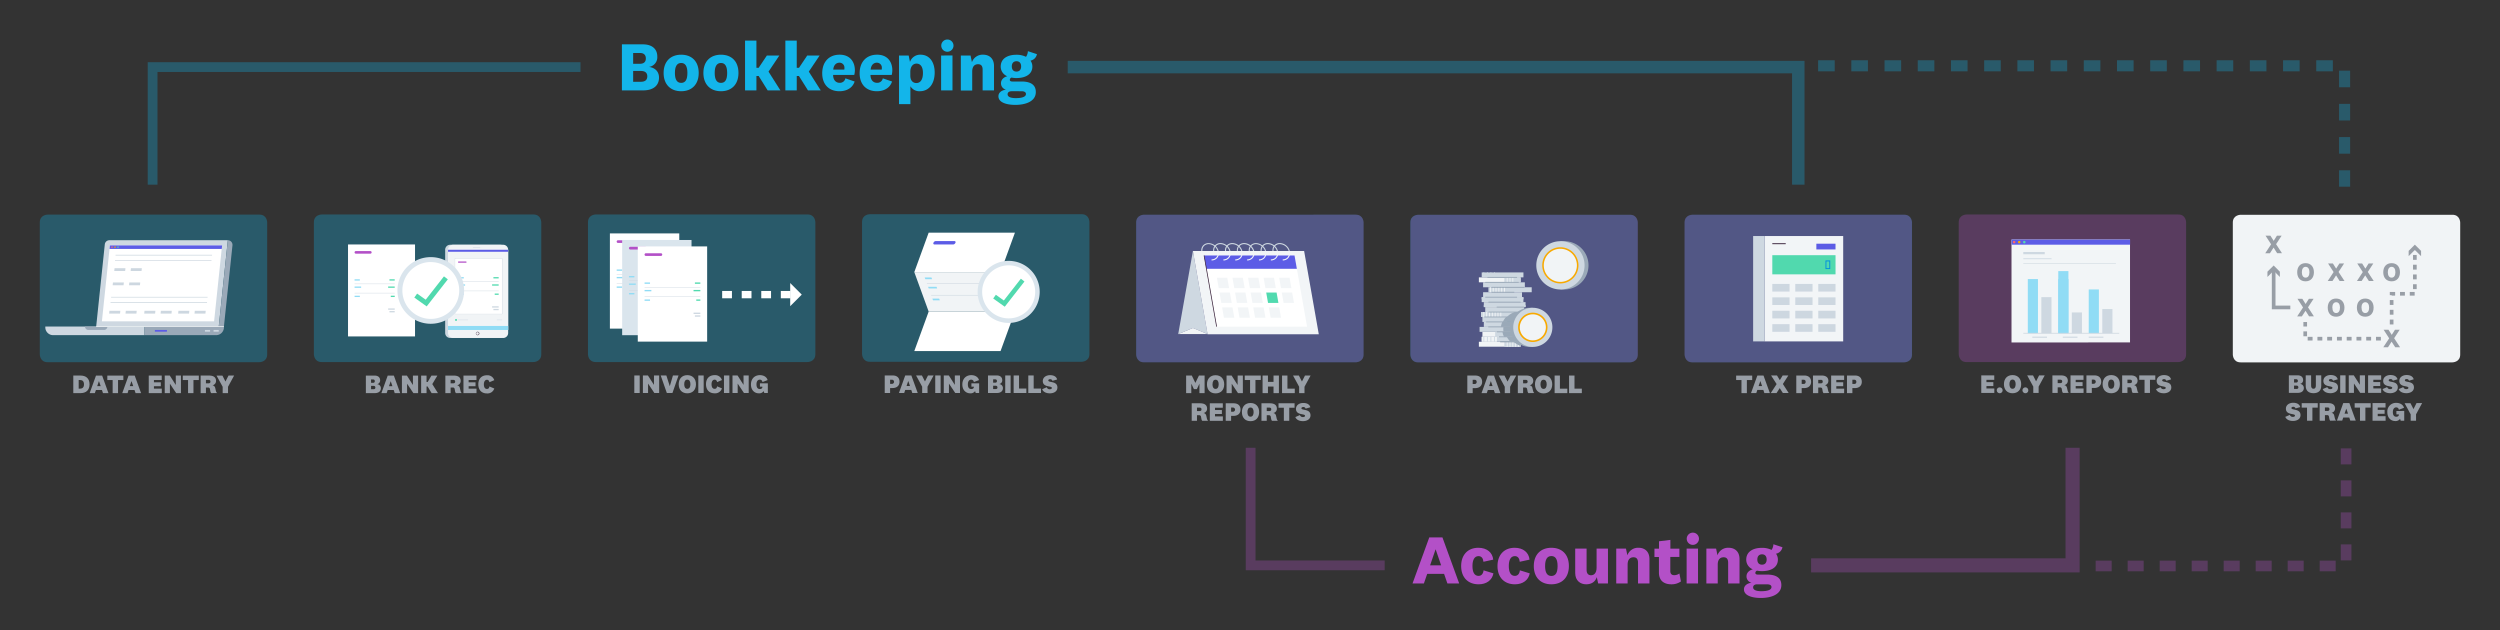 <svg xmlns="http://www.w3.org/2000/svg" xmlns:xlink="http://www.w3.org/1999/xlink" viewBox="0 0 1449.92 365.44"><rect x="0" y="0" width="1449.92" height="365.44" fill="#333333" stroke="none"/><defs><style>.cls-1,.cls-31,.cls-32,.cls-33,.cls-35,.cls-36,.cls-37,.cls-38,.cls-39,.cls-41{fill:none;}.cls-2{isolation:isolate;}.cls-3,.cls-30{fill:#13b5ea;}.cls-3,.cls-31,.cls-32,.cls-33,.cls-35,.cls-36,.cls-37{opacity:0.3;}.cls-34,.cls-4{fill:#b350c7;}.cls-4{fill-opacity:0.3;mix-blend-mode:multiply;}.cls-5{fill:#989ea6;}.cls-6{fill:#f2f5f7;}.cls-7{fill:#ced8e1;}.cls-8{fill:#51d9ae;}.cls-9{fill:#cdd7e0;}.cls-10{fill:#5c5ce5;}.cls-11{fill:#371f38;}.cls-12{fill:#028dde;}.cls-13{fill:#fff;}.cls-14{fill:#51daaf;}.cls-15{fill:#5c5ce6;}.cls-16{fill:#9aa9b8;}.cls-17{fill:#f8a900;}.cls-18{fill:#f1f4f6;}.cls-19{clip-path:url(#clip-path);}.cls-20{clip-path:url(#clip-path-2);}.cls-21{clip-path:url(#clip-path-3);}.cls-22{clip-path:url(#clip-path-4);}.cls-23{fill:#0c6e8e;}.cls-24{clip-path:url(#clip-path-5);}.cls-25{clip-path:url(#clip-path-6);}.cls-26{clip-path:url(#clip-path-7);}.cls-27{clip-path:url(#clip-path-8);}.cls-28{fill:#90dcf5;}.cls-29{fill:#ff6469;}.cls-31,.cls-32,.cls-33{stroke:#13b5ea;}.cls-31,.cls-32,.cls-33,.cls-35,.cls-36,.cls-37,.cls-38,.cls-39,.cls-41{stroke-miterlimit:10;}.cls-31,.cls-36{stroke-width:5.67px;}.cls-32{stroke-width:7.23px;}.cls-33{stroke-width:6.42px;stroke-dasharray:9.63 9.63;}.cls-35,.cls-36,.cls-37{stroke:#b350c7;}.cls-35{stroke-width:8.17px;}.cls-37{stroke-width:6.18px;stroke-dasharray:9.28 9.28;}.cls-38,.cls-39{stroke:#989ea6;stroke-width:2.13px;}.cls-39{stroke-dasharray:2.83 2.83;}.cls-40{fill:#dae5ed;}.cls-41{stroke:#fff;stroke-width:4.25px;stroke-dasharray:5.67 5.67;}</style><clipPath id="clip-path"><path class="cls-1" d="M877.64,189.85A11.35,11.35,0,1,0,889,178.51a11.35,11.35,0,0,0-11.35,11.34"/></clipPath><clipPath id="clip-path-2"><rect class="cls-1" x="859.34" y="195.33" width="24.21" height="2.87"/></clipPath><clipPath id="clip-path-3"><rect class="cls-1" x="858.11" y="189.59" width="24.21" height="2.87"/></clipPath><clipPath id="clip-path-4"><rect class="cls-1" x="860.57" y="186.72" width="24.21" height="2.87"/></clipPath><clipPath id="clip-path-5"><rect class="cls-1" x="859.75" y="183.85" width="24.21" height="2.87"/></clipPath><clipPath id="clip-path-6"><rect class="cls-1" x="859.75" y="192.46" width="24.21" height="2.87"/></clipPath><clipPath id="clip-path-7"><rect class="cls-1" x="872.47" y="198.21" width="9.44" height="2.87"/></clipPath><clipPath id="clip-path-8"><rect class="cls-1" x="858.93" y="180.97" width="27.49" height="2.87"/></clipPath></defs><g class="cls-2"><g id="Layer_1" data-name="Layer 1"><path class="cls-3" d="M981.57,124.54s-4.53,0-4.53,4.54V205.6s0,4.54,4.53,4.54h122.82s4.53,0,4.53-4.54V129.08s0-4.54-4.53-4.54Z"/><path class="cls-4" d="M981.51,124.54s-4.53,0-4.53,4.54V205.6s0,4.54,4.53,4.54h122.82s4.53,0,4.53-4.54V129.08s0-4.54-4.53-4.54Z"/><path class="cls-5" d="M1010,228v-7.59h-3.09v-2.58h9.31v2.58h-3.09V228Z"/><path class="cls-5" d="M1022.68,226.16h-3.49l-.59,1.79h-3.06l3.67-10.17h3.56l3.69,10.17h-3.19Zm-2.74-2.26h2l-1-2.92h0Z"/><path class="cls-5" d="M1032.18,225.09h0l-1.83,2.86H1027l3.38-5.19-3.21-5h3.43l1.61,2.67h.06l1.62-2.67h3.29l-3.17,4.94,3.36,5.23H1034Z"/><path class="cls-5" d="M1044.92,225.08V228h-3.13V217.78h4.59c2.48,0,4,1.28,4,3.67s-1.75,3.63-4,3.63Zm1.08-4.83h-1.08v2.42H1046a1.08,1.08,0,0,0,1.21-1.2A1.09,1.09,0,0,0,1046,220.25Z"/><path class="cls-5" d="M1057.58,228a2.32,2.32,0,0,1-.5-1.18l-.21-1.15a1,1,0,0,0-1.12-.92h-1.23V228h-3.06V217.78h4.93c2.33,0,4,.9,4,3.11a2.49,2.49,0,0,1-2.11,2.53v0a1.91,1.91,0,0,1,1.64,1.61l.38,1.63a2.61,2.61,0,0,0,.67,1.26Zm-1.57-7.67h-1.49v2H1056c.72,0,1.13-.32,1.13-1S1056.78,220.28,1056,220.28Z"/><path class="cls-5" d="M1069.53,228H1062V217.78h7.54v2.58H1065v1.34h4V224h-4v1.4h4.57Z"/><path class="cls-5" d="M1074.32,225.08V228h-3.13V217.78h4.59c2.48,0,4,1.28,4,3.67s-1.75,3.63-4,3.63Zm1.08-4.83h-1.08v2.42h1.08a1.08,1.08,0,0,0,1.21-1.2A1.09,1.09,0,0,0,1075.4,220.25Z"/><rect class="cls-6" x="1023.43" y="136.89" width="45.56" height="61.11"/><rect class="cls-7" x="1016.76" y="136.89" width="6.67" height="61.11"/><rect class="cls-8" x="1027.88" y="148" width="36.67" height="11.11"/><rect class="cls-9" x="1027.88" y="164.67" width="10" height="4.44"/><rect class="cls-9" x="1041.21" y="164.67" width="10" height="4.44"/><rect class="cls-9" x="1054.54" y="164.67" width="10" height="4.44"/><rect class="cls-9" x="1027.88" y="172.45" width="10" height="4.44"/><rect class="cls-9" x="1041.21" y="172.45" width="10" height="4.44"/><rect class="cls-9" x="1054.54" y="172.45" width="10" height="4.44"/><rect class="cls-9" x="1027.88" y="180.23" width="10" height="4.44"/><rect class="cls-9" x="1041.21" y="180.23" width="10" height="4.44"/><rect class="cls-9" x="1054.54" y="180.23" width="10" height="4.44"/><rect class="cls-9" x="1027.88" y="188" width="10" height="4.44"/><rect class="cls-9" x="1041.21" y="188" width="10" height="4.44"/><rect class="cls-9" x="1054.54" y="188" width="10" height="4.44"/><rect class="cls-10" x="1053.43" y="141.34" width="11.11" height="3.33"/><rect class="cls-11" x="1027.88" y="141.07" width="7.78" height="0.54"/><path class="cls-12" d="M1061.48,156.05h-2.76v-5h2.76Zm-2.22-.54h1.68v-3.9h-1.68Z"/><path class="cls-3" d="M663.46,124.52s-4.53,0-4.53,4.53v76.53s0,4.53,4.53,4.53H786.27s4.53,0,4.53-4.53V129.05s0-4.53-4.53-4.53Z"/><path class="cls-4" d="M663.49,124.52s-4.53,0-4.53,4.53v76.53s0,4.53,4.53,4.53H786.31s4.53,0,4.53-4.53V129.05s0-4.53-4.53-4.53Z"/><path class="cls-5" d="M694.15,225.7h-1.72l-1.51-3.21h0l0,2.25V228h-3V217.8h3.29l2.07,4.28h0l2.07-4.28h3.28V228h-3v-3.23l0-2.25h0Z"/><path class="cls-5" d="M710,222.88c0,3.25-1.93,5.27-5,5.27s-5-2-5-5.27,2-5.27,5-5.27S710,219.64,710,222.88Zm-6.81,0c0,1.66.64,2.67,1.8,2.67s1.8-1,1.8-2.67-.64-2.66-1.8-2.66S703.23,221.22,703.23,222.88Z"/><path class="cls-5" d="M717.82,217.8h3V228H718l-3.64-5.47h0V228h-3V217.8h2.92l3.49,5.46h0Z"/><path class="cls-5" d="M725,228v-7.6h-3.09V217.8h9.3v2.57h-3.09V228Z"/><path class="cls-5" d="M732.25,228V217.8h3.12v3.68h3.23V217.8h3.12V228H738.6v-3.81h-3.23V228Z"/><path class="cls-5" d="M746.67,217.8v7.6h4.25V228h-7.37V217.8Z"/><path class="cls-5" d="M755.11,221.22l1.74-3.42h3.25l-3.53,6.5V228h-3.11V224.3l-3.54-6.5h3.39l1.75,3.42Z"/><path class="cls-5" d="M697.27,244.07a2.24,2.24,0,0,1-.5-1.19l-.22-1.14a1,1,0,0,0-1.11-.93h-1.23v3.26h-3.06V233.9h4.93c2.33,0,4,.9,4,3.1a2.48,2.48,0,0,1-2.12,2.53v0a1.93,1.93,0,0,1,1.65,1.62l.38,1.63a2.65,2.65,0,0,0,.67,1.26Zm-1.57-7.67h-1.49v2h1.49c.72,0,1.13-.32,1.13-1S696.46,236.4,695.7,236.4Z"/><path class="cls-5" d="M709.22,244.07h-7.57V233.9h7.54v2.57h-4.54v1.34h4v2.29h-4v1.4h4.57Z"/><path class="cls-5" d="M714,241.19v2.88h-3.12V233.9h4.58c2.48,0,4,1.28,4,3.67s-1.75,3.62-4,3.62Zm1.08-4.82H714v2.42h1.08a1.21,1.21,0,1,0,0-2.42Z"/><path class="cls-5" d="M730.27,239c0,3.25-1.93,5.27-5,5.27s-5-2-5-5.27,1.95-5.27,5-5.27S730.27,235.74,730.27,239Zm-6.81,0c0,1.66.64,2.67,1.8,2.67s1.8-1,1.8-2.67-.64-2.66-1.8-2.66S723.46,237.32,723.46,239Z"/><path class="cls-5" d="M737.73,244.07a2.24,2.24,0,0,1-.5-1.19l-.22-1.14a1,1,0,0,0-1.11-.93h-1.23v3.26h-3.06V233.9h4.93c2.33,0,4,.9,4,3.1a2.48,2.48,0,0,1-2.11,2.53v0a1.93,1.93,0,0,1,1.64,1.62l.38,1.63a2.65,2.65,0,0,0,.67,1.26Zm-1.57-7.67h-1.49v2h1.49c.72,0,1.13-.32,1.13-1S736.92,236.4,736.16,236.4Z"/><path class="cls-5" d="M744.59,244.07v-7.6H741.5V233.9h9.31v2.57h-3.09v7.6Z"/><path class="cls-5" d="M751.26,241.88l2.66-1.16a1.69,1.69,0,0,0,1.79,1.17c.64,0,1.17-.26,1.17-.76,0-1.4-5.25-.12-5.25-4,0-2.18,1.94-3.42,4.2-3.42s3.67.86,4.13,2.5l-2.75.79a1.28,1.28,0,0,0-1.38-.94c-.66,0-1.05.31-1.05.75,0,1.4,5.27.1,5.27,4.08,0,2.25-2.09,3.36-4.37,3.36S751.82,243.37,751.26,241.88Z"/><path class="cls-7" d="M702.65,151.06a6.23,6.23,0,0,1-5.88-5,4.38,4.38,0,0,1,.89-3.63A4.26,4.26,0,0,1,701,141a6.23,6.23,0,0,1,5.87,5h0a4.35,4.35,0,0,1-.89,3.63A4.24,4.24,0,0,1,702.65,151.06ZM701,141.6a3.62,3.62,0,0,0-2.84,1.24,3.76,3.76,0,0,0-.75,3.12,5.56,5.56,0,0,0,5.26,4.47,3.65,3.65,0,0,0,2.84-1.24,3.8,3.8,0,0,0,.75-3.12h0A5.58,5.58,0,0,0,701,141.6Z"/><path class="cls-7" d="M709.53,151.06a6.21,6.21,0,0,1-5.87-5,4.34,4.34,0,0,1,.88-3.63,4.26,4.26,0,0,1,3.32-1.47,6.23,6.23,0,0,1,5.87,5,4.35,4.35,0,0,1-.89,3.63A4.21,4.21,0,0,1,709.53,151.06Zm-1.67-9.46a3.59,3.59,0,0,0-2.84,1.25,3.73,3.73,0,0,0-.75,3.11,5.56,5.56,0,0,0,5.26,4.47,3.65,3.65,0,0,0,2.84-1.24,3.8,3.8,0,0,0,.75-3.12A5.58,5.58,0,0,0,707.86,141.6Z"/><path class="cls-7" d="M716.41,151.06a6.21,6.21,0,0,1-5.87-5,4.34,4.34,0,0,1,.88-3.63,4.26,4.26,0,0,1,3.32-1.47,6.23,6.23,0,0,1,5.87,5,4.35,4.35,0,0,1-.89,3.63A4.21,4.21,0,0,1,716.41,151.06Zm-1.67-9.46a3.59,3.59,0,0,0-2.84,1.25,3.73,3.73,0,0,0-.75,3.11,5.56,5.56,0,0,0,5.26,4.47,3.65,3.65,0,0,0,2.84-1.24,3.76,3.76,0,0,0,.74-3.12A5.56,5.56,0,0,0,714.74,141.6Z"/><path class="cls-7" d="M723.29,151.06a6.21,6.21,0,0,1-5.87-5,4.34,4.34,0,0,1,.88-3.63,4.26,4.26,0,0,1,3.32-1.47,6.23,6.23,0,0,1,5.87,5,4.35,4.35,0,0,1-.89,3.63A4.21,4.21,0,0,1,723.29,151.06Zm-1.67-9.46a3.59,3.59,0,0,0-2.84,1.25A3.73,3.73,0,0,0,718,146a5.56,5.56,0,0,0,5.26,4.47,3.65,3.65,0,0,0,2.84-1.24,3.8,3.8,0,0,0,.75-3.12A5.58,5.58,0,0,0,721.62,141.6Z"/><path class="cls-7" d="M730.17,151.06a6.21,6.21,0,0,1-5.87-5,4.34,4.34,0,0,1,.88-3.63A4.26,4.26,0,0,1,728.5,141a6.23,6.23,0,0,1,5.87,5,4.35,4.35,0,0,1-.89,3.63A4.24,4.24,0,0,1,730.17,151.06Zm-1.67-9.46a3.59,3.59,0,0,0-2.84,1.25,3.73,3.73,0,0,0-.75,3.11,5.56,5.56,0,0,0,5.26,4.47,3.65,3.65,0,0,0,2.84-1.24,3.8,3.8,0,0,0,.75-3.12A5.58,5.58,0,0,0,728.5,141.6Z"/><path class="cls-7" d="M737.05,151.06a6.21,6.21,0,0,1-5.87-5,4.34,4.34,0,0,1,.88-3.63,4.26,4.26,0,0,1,3.32-1.47,6.23,6.23,0,0,1,5.87,5,4.35,4.35,0,0,1-.89,3.63A4.21,4.21,0,0,1,737.05,151.06Zm-1.67-9.46a3.59,3.59,0,0,0-2.84,1.25,3.73,3.73,0,0,0-.75,3.11,5.56,5.56,0,0,0,5.26,4.47,3.65,3.65,0,0,0,2.84-1.24,3.8,3.8,0,0,0,.75-3.12A5.58,5.58,0,0,0,735.38,141.6Z"/><path class="cls-7" d="M743.93,151.06a6.21,6.21,0,0,1-5.87-5,4.34,4.34,0,0,1,.88-3.63,4.26,4.26,0,0,1,3.32-1.47,6.23,6.23,0,0,1,5.87,5,4.35,4.35,0,0,1-.89,3.63A4.21,4.21,0,0,1,743.93,151.06Zm-1.67-9.46a3.59,3.59,0,0,0-2.84,1.25,3.73,3.73,0,0,0-.75,3.11,5.56,5.56,0,0,0,5.26,4.47,3.65,3.65,0,0,0,2.84-1.24,3.8,3.8,0,0,0,.75-3.12A5.58,5.58,0,0,0,742.26,141.6Z"/><polygon class="cls-7" points="683.33 193.75 691.85 145.59 700.36 193.75 691.85 190.21 683.33 193.75"/><polygon class="cls-6" points="691.85 190.21 683.33 193.75 700.36 193.75 691.85 190.21"/><polygon class="cls-6" points="764.86 193.88 700.36 193.88 691.85 145.59 756.35 145.59 764.86 193.88"/><polygon class="cls-13" points="758.06 189.45 705.6 189.45 698.32 148.16 750.78 148.16 758.06 189.45"/><polygon class="cls-6" points="712.84 167.09 706.82 167.09 705.76 161.07 711.77 161.07 712.84 167.09"/><polygon class="cls-6" points="721.87 167.09 715.85 167.09 714.79 161.07 720.8 161.07 721.87 167.09"/><polygon class="cls-6" points="730.9 167.09 724.88 167.09 723.82 161.07 729.84 161.07 730.9 167.09"/><polygon class="cls-6" points="739.93 167.09 733.91 167.09 732.85 161.07 738.87 161.07 739.93 167.09"/><polygon class="cls-6" points="748.96 167.09 742.94 167.09 741.88 161.07 747.9 161.07 748.96 167.09"/><polygon class="cls-6" points="714.35 175.69 708.33 175.69 707.27 169.67 713.29 169.67 714.35 175.69"/><polygon class="cls-6" points="723.38 175.69 717.36 175.69 716.3 169.67 722.32 169.67 723.38 175.69"/><polygon class="cls-6" points="732.41 175.69 726.39 175.69 725.33 169.67 731.35 169.67 732.41 175.69"/><polygon class="cls-14" points="741.44 175.69 735.42 175.69 734.36 169.67 740.38 169.67 741.44 175.69"/><polygon class="cls-6" points="750.47 175.69 744.45 175.69 743.39 169.67 749.41 169.67 750.47 175.69"/><polygon class="cls-6" points="715.87 184.29 709.85 184.29 708.79 178.27 714.81 178.27 715.87 184.29"/><polygon class="cls-6" points="724.9 184.29 718.88 184.29 717.82 178.27 723.84 178.27 724.9 184.29"/><polygon class="cls-6" points="733.93 184.29 727.91 184.29 726.85 178.27 732.87 178.27 733.93 184.29"/><polygon class="cls-6" points="742.96 184.29 736.94 184.29 735.88 178.27 741.9 178.27 742.96 184.29"/><polygon class="cls-15" points="752.15 155.91 699.68 155.91 698.32 148.16 750.78 148.16 752.15 155.91"/><path class="cls-6" d="M702.65,151.06v-.63a3.65,3.65,0,0,0,2.84-1.24,3.8,3.8,0,0,0,.75-3.12l.61-.11a4.35,4.35,0,0,1-.89,3.63A4.24,4.24,0,0,1,702.65,151.06Z"/><path class="cls-6" d="M709.53,151.06v-.63a3.65,3.65,0,0,0,2.84-1.24,3.8,3.8,0,0,0,.75-3.12l.61-.11a4.35,4.35,0,0,1-.89,3.63A4.21,4.21,0,0,1,709.53,151.06Z"/><path class="cls-6" d="M716.41,151.06v-.63a3.65,3.65,0,0,0,2.84-1.24,3.76,3.76,0,0,0,.74-3.12l.62-.11a4.35,4.35,0,0,1-.89,3.63A4.21,4.21,0,0,1,716.41,151.06Z"/><path class="cls-6" d="M723.29,151.06v-.63a3.65,3.65,0,0,0,2.84-1.24,3.8,3.8,0,0,0,.75-3.12l.61-.11a4.35,4.35,0,0,1-.89,3.63A4.21,4.21,0,0,1,723.29,151.06Z"/><path class="cls-6" d="M730.17,151.06v-.63a3.65,3.65,0,0,0,2.84-1.24,3.8,3.8,0,0,0,.75-3.12l.61-.11a4.35,4.35,0,0,1-.89,3.63A4.24,4.24,0,0,1,730.17,151.06Z"/><path class="cls-6" d="M737.05,151.06v-.63a3.65,3.65,0,0,0,2.84-1.24,3.8,3.8,0,0,0,.75-3.12l.61-.11a4.35,4.35,0,0,1-.89,3.63A4.21,4.21,0,0,1,737.05,151.06Z"/><path class="cls-6" d="M743.93,151.06v-.63a3.65,3.65,0,0,0,2.84-1.24,3.8,3.8,0,0,0,.75-3.12l.61-.11a4.35,4.35,0,0,1-.89,3.63A4.21,4.21,0,0,1,743.93,151.06Z"/><rect class="cls-11" x="701.75" y="147.85" width="0.42" height="41.92" transform="translate(-18.65 124.45) rotate(-10)"/><path class="cls-3" d="M822.45,124.56s-4.53,0-4.53,4.53v76.53s0,4.53,4.53,4.53H945.27s4.53,0,4.53-4.53V129.09s0-4.53-4.53-4.53Z"/><path class="cls-4" d="M822.55,124.56s-4.53,0-4.53,4.53v76.53s0,4.53,4.53,4.53H945.37s4.53,0,4.53-4.53V129.09s0-4.53-4.53-4.53Z"/><path class="cls-5" d="M854.11,225.1V228H851V217.8h4.58c2.48,0,4,1.28,4,3.67s-1.75,3.63-4,3.63Zm1.08-4.83h-1.08v2.42h1.08a1.08,1.08,0,0,0,1.22-1.2A1.1,1.1,0,0,0,855.19,220.27Z"/><path class="cls-5" d="M866.38,226.18h-3.49L862.3,228h-3.06l3.67-10.17h3.56L870.16,228H867Zm-2.74-2.26h2l-1-2.92h0Z"/><path class="cls-5" d="M874.36,221.23l1.73-3.43h3.26l-3.53,6.5V228h-3.11V224.3l-3.54-6.5h3.39l1.75,3.43Z"/><path class="cls-5" d="M886.41,228a2.33,2.33,0,0,1-.51-1.18l-.21-1.15a1,1,0,0,0-1.11-.92h-1.23V228h-3.06V217.8h4.93c2.33,0,4,.9,4,3.11a2.49,2.49,0,0,1-2.12,2.53v0a1.92,1.92,0,0,1,1.65,1.61l.38,1.63a2.53,2.53,0,0,0,.67,1.26Zm-1.57-7.67h-1.49v2h1.49c.71,0,1.13-.33,1.13-1S885.6,220.3,884.84,220.3Z"/><path class="cls-5" d="M900.24,222.89c0,3.24-1.93,5.27-5,5.27s-5-2-5-5.27,1.95-5.27,5-5.27S900.24,219.64,900.24,222.89Zm-6.81,0c0,1.66.64,2.66,1.8,2.66s1.8-1,1.8-2.66-.64-2.67-1.8-2.67S893.43,221.23,893.43,222.89Z"/><path class="cls-5" d="M904.7,217.8v7.6H909V228h-7.37V217.8Z"/><path class="cls-5" d="M913.16,217.8v7.6h4.25V228H910V217.8Z"/><path class="cls-16" d="M904.94,139.89h2.34a14,14,0,0,1,0,28h-2.34Z"/><path class="cls-7" d="M891,153.89a14,14,0,1,1,14,14,14,14,0,0,1-14-14"/><path class="cls-17" d="M894.45,153.89a10.5,10.5,0,1,1,10.49,10.5,10.5,10.5,0,0,1-10.49-10.5"/><path class="cls-18" d="M895.35,153.89a9.6,9.6,0,1,1,9.59,9.6,9.59,9.59,0,0,1-9.59-9.6"/><g class="cls-19"><polygon class="cls-13" points="884.59 194.16 884.47 194.04 893.15 185.35 893.27 185.47 884.59 194.16"/><rect class="cls-13" x="848.93" y="209.88" width="39.47" height="0.17" transform="translate(105.96 675.73) rotate(-45)"/><rect class="cls-13" x="892.1" y="173.4" width="35.3" height="0.17" transform="translate(143.79 694.11) rotate(-45)"/><rect class="cls-13" x="885.73" y="191.76" width="11.34" height="0.17" transform="translate(125.43 686.51) rotate(-45)"/></g><rect class="cls-18" x="857.7" y="198.21" width="24.21" height="2.87"/><rect class="cls-7" x="859.34" y="195.33" width="24.21" height="2.87"/><g class="cls-20"><path class="cls-16" d="M884.78,201.08h-1.64a10.26,10.26,0,1,1,0-20.52h1.64Z"/></g><rect class="cls-18" x="859.75" y="192.46" width="24.21" height="2.87"/><rect class="cls-7" x="858.11" y="189.59" width="24.21" height="2.87"/><g class="cls-21"><path class="cls-16" d="M883.76,201.08h-1.65a10.26,10.26,0,1,1,0-20.52h1.65Z"/></g><rect class="cls-7" x="860.57" y="186.72" width="24.21" height="2.87"/><g class="cls-22"><path class="cls-16" d="M882.32,201.08h-1.64a10.26,10.26,0,1,1,0-20.52h1.64Z"/></g><rect class="cls-7" x="859.75" y="183.84" width="24.21" height="2.87"/><rect class="cls-7" x="858.93" y="180.97" width="27.49" height="2.87"/><rect class="cls-7" x="861.39" y="178.1" width="22.57" height="2.87"/><rect class="cls-7" x="860.57" y="175.23" width="24.21" height="2.87"/><rect class="cls-7" x="872.47" y="198.21" width="9.44" height="2.87"/><rect class="cls-6" x="873.86" y="198.21" width="0.51" height="2.87"/><rect class="cls-6" x="875.5" y="198.21" width="0.51" height="2.87"/><rect class="cls-6" x="877.14" y="198.21" width="0.51" height="2.87"/><rect class="cls-6" x="878.78" y="198.21" width="0.51" height="2.87"/><rect class="cls-6" x="880.42" y="198.21" width="0.51" height="2.87"/><rect class="cls-18" x="859.34" y="195.33" width="8.82" height="2.87"/><rect class="cls-7" x="860.32" y="195.33" width="0.51" height="2.87"/><rect class="cls-7" x="862.37" y="195.33" width="0.51" height="2.87"/><rect class="cls-7" x="864.42" y="195.33" width="0.51" height="2.87"/><rect class="cls-7" x="866.47" y="195.33" width="0.51" height="2.87"/><rect class="cls-23" x="874.11" y="183.84" width="9.85" height="2.87"/><rect class="cls-6" x="870.17" y="180.97" width="0.51" height="2.87"/><rect class="cls-6" x="868.52" y="180.97" width="0.51" height="2.87"/><rect class="cls-6" x="866.88" y="180.97" width="0.51" height="2.87"/><rect class="cls-6" x="865.24" y="180.97" width="0.51" height="2.87"/><rect class="cls-6" x="863.6" y="180.97" width="0.51" height="2.87"/><rect class="cls-6" x="861.96" y="180.97" width="0.51" height="2.87"/><rect class="cls-6" x="860.32" y="180.97" width="0.51" height="2.87"/><rect class="cls-7" x="860.57" y="176.87" width="24.21" height="1.23"/><rect class="cls-7" x="867.14" y="192.46" width="12.72" height="2.87"/><g class="cls-24"><path class="cls-16" d="M882.67,201.08H881a10.26,10.26,0,1,1,0-20.52h1.64Z"/></g><rect class="cls-7" x="860.15" y="163.74" width="24.21" height="2.87"/><rect class="cls-7" x="863.23" y="166.61" width="25.11" height="2.87"/><rect class="cls-7" x="860.15" y="169.48" width="22.57" height="2.87"/><rect class="cls-7" x="859.33" y="172.35" width="24.21" height="2.87"/><rect class="cls-6" x="864.11" y="166.61" width="0.51" height="2.87"/><rect class="cls-6" x="865.75" y="166.61" width="0.51" height="2.87"/><rect class="cls-6" x="867.39" y="166.61" width="0.51" height="2.87"/><rect class="cls-6" x="869.04" y="166.61" width="0.51" height="2.87"/><rect class="cls-6" x="870.68" y="166.61" width="0.51" height="2.87"/><rect class="cls-6" x="872.32" y="166.61" width="0.51" height="2.87"/><rect class="cls-7" x="859.33" y="172.35" width="24.21" height="1.23"/><g class="cls-25"><path class="cls-16" d="M883.14,201.08H881.5a10.26,10.26,0,1,1,0-20.52h1.64Z"/></g><g class="cls-26"><path class="cls-16" d="M886.63,201.08H885a10.26,10.26,0,1,1,0-20.52h1.64Z"/></g><rect class="cls-16" x="870.07" y="197.95" width="9.79" height="0.51"/><rect class="cls-18" x="857.7" y="160.86" width="24.21" height="2.87"/><rect class="cls-7" x="859.34" y="157.99" width="24.21" height="2.87"/><rect class="cls-7" x="872.47" y="160.86" width="9.44" height="2.87"/><rect class="cls-6" x="873.86" y="160.86" width="0.51" height="2.87"/><rect class="cls-6" x="875.5" y="160.86" width="0.51" height="2.87"/><rect class="cls-6" x="877.14" y="160.86" width="0.51" height="2.87"/><rect class="cls-7" x="860.32" y="157.99" width="0.51" height="2.87"/><rect class="cls-7" x="862.37" y="157.99" width="0.51" height="2.87"/><rect class="cls-7" x="864.42" y="157.99" width="0.51" height="2.87"/><rect class="cls-7" x="866.47" y="157.99" width="0.51" height="2.87"/><rect class="cls-16" x="862.62" y="160.61" width="17.23" height="0.51"/><rect class="cls-16" x="870.07" y="197.95" width="9.79" height="0.51"/><rect class="cls-16" x="869.38" y="195.08" width="9.79" height="0.51"/><rect class="cls-16" x="868.16" y="192.21" width="9.79" height="0.51"/><g class="cls-27"><path class="cls-16" d="M883.14,201.08H881.5a10.26,10.26,0,1,1,0-20.52h1.64Z"/></g><rect class="cls-16" x="860.8" y="183.59" width="20.71" height="0.51"/><rect class="cls-16" x="861.9" y="186.46" width="20.71" height="0.51"/><rect class="cls-16" x="863.14" y="189.34" width="20.71" height="0.51"/><rect class="cls-16" x="868.01" y="177.85" width="15.95" height="0.51"/><rect class="cls-16" x="863.25" y="180.72" width="20.71" height="0.51"/><path class="cls-16" d="M889,201.19H887.1a11.34,11.34,0,1,1,0-22.68H889Z"/><path class="cls-7" d="M900.33,189.85A11.35,11.35,0,1,1,889,178.5a11.34,11.34,0,0,1,11.34,11.35"/><path class="cls-17" d="M897.49,189.85a8.51,8.51,0,1,1-8.5-8.51,8.5,8.5,0,0,1,8.5,8.51"/><path class="cls-18" d="M896.55,189.85a7.56,7.56,0,1,1-7.56-7.56,7.57,7.57,0,0,1,7.56,7.56"/><rect class="cls-16" x="863.25" y="174.97" width="18.65" height="0.51"/><rect class="cls-16" x="861.39" y="172.1" width="18.47" height="0.51"/><rect class="cls-16" x="865.1" y="169.23" width="13.14" height="0.51"/><rect class="cls-16" x="865.1" y="166.36" width="18.86" height="0.51"/><rect class="cls-16" x="861.39" y="163.48" width="19.41" height="0.51"/><path class="cls-4" d="M1140.53,124.4s-4.53,0-4.53,4.53v76.53s0,4.53,4.53,4.53h122.82s4.53,0,4.53-4.53V128.93s0-4.53-4.53-4.53Z"/><path class="cls-5" d="M1156.64,227.89h-7.57V217.71h7.54v2.58h-4.54v1.34h4v2.28h-4v1.4h4.57Z"/><path class="cls-5" d="M1159.76,228.05a1.69,1.69,0,1,1,1.68-1.69A1.65,1.65,0,0,1,1159.76,228.05Z"/><path class="cls-5" d="M1172.22,222.8c0,3.24-1.94,5.27-5,5.27s-5-2-5-5.27,2-5.27,5-5.27S1172.22,219.56,1172.22,222.8Zm-6.81,0c0,1.66.64,2.67,1.8,2.67s1.8-1,1.8-2.67-.64-2.66-1.8-2.66S1165.41,221.14,1165.41,222.8Z"/><path class="cls-5" d="M1174.68,228.05a1.69,1.69,0,1,1,1.67-1.69A1.65,1.65,0,0,1,1174.68,228.05Z"/><path class="cls-5" d="M1180.88,221.14l1.74-3.43h3.26l-3.54,6.51v3.67h-3.1v-3.67l-3.55-6.51h3.4l1.75,3.43Z"/><path class="cls-5" d="M1196.45,227.89a2.24,2.24,0,0,1-.5-1.19l-.22-1.14a1,1,0,0,0-1.11-.93h-1.23v3.26h-3.06V217.71h4.93c2.33,0,4,.9,4,3.11a2.49,2.49,0,0,1-2.12,2.53v0a1.92,1.92,0,0,1,1.65,1.61l.38,1.63a2.64,2.64,0,0,0,.67,1.27Zm-1.57-7.68h-1.49v2h1.49c.72,0,1.13-.32,1.13-1S1195.64,220.21,1194.88,220.21Z"/><path class="cls-5" d="M1208.4,227.89h-7.57V217.71h7.54v2.58h-4.54v1.34h4v2.28h-4v1.4h4.57Z"/><path class="cls-5" d="M1213.18,225v2.88h-3.12V217.71h4.58c2.48,0,4,1.28,4,3.67s-1.75,3.63-4,3.63Zm1.08-4.83h-1.08v2.42h1.08a1.21,1.21,0,1,0,0-2.42Z"/><path class="cls-5" d="M1229.45,222.8c0,3.24-1.93,5.27-5,5.27s-5-2-5-5.27,1.95-5.27,5-5.27S1229.45,219.56,1229.45,222.8Zm-6.81,0c0,1.66.64,2.67,1.8,2.67s1.8-1,1.8-2.67-.64-2.66-1.8-2.66S1222.64,221.14,1222.64,222.8Z"/><path class="cls-5" d="M1236.91,227.89a2.24,2.24,0,0,1-.5-1.19l-.22-1.14a1,1,0,0,0-1.11-.93h-1.23v3.26h-3.06V217.71h4.93c2.33,0,4,.9,4,3.11a2.49,2.49,0,0,1-2.11,2.53v0a1.92,1.92,0,0,1,1.64,1.61l.38,1.63a2.64,2.64,0,0,0,.67,1.27Zm-1.57-7.68h-1.49v2h1.49c.72,0,1.13-.32,1.13-1S1236.1,220.21,1235.34,220.21Z"/><path class="cls-5" d="M1243.77,227.89v-7.6h-3.09v-2.58H1250v2.58h-3.09v7.6Z"/><path class="cls-5" d="M1250.44,225.69l2.66-1.15a1.7,1.7,0,0,0,1.79,1.17c.64,0,1.17-.26,1.17-.76,0-1.4-5.25-.12-5.25-4,0-2.18,1.94-3.41,4.2-3.41s3.67.85,4.13,2.5l-2.75.79a1.28,1.28,0,0,0-1.38-.94c-.66,0-1,.3-1,.74,0,1.4,5.27.11,5.27,4.08,0,2.26-2.09,3.37-4.37,3.37S1251,227.19,1250.44,225.69Z"/><polygon class="cls-6" points="1235.34 198.59 1166.61 198.62 1166.61 138.94 1235.34 138.94 1235.34 198.59"/><rect class="cls-15" x="1166.65" y="138.95" width="68.73" height="2.96"/><rect class="cls-7" x="1173.44" y="146.15" width="12.44" height="1.31"/><rect class="cls-7" x="1178.68" y="195.24" width="8.51" height="0.65"/><rect class="cls-7" x="1196.35" y="195.24" width="8.51" height="0.65"/><rect class="cls-7" x="1211.4" y="195.24" width="8.51" height="0.65"/><rect class="cls-7" x="1173.44" y="149.84" width="16.41" height="0.47"/><rect class="cls-7" x="1173.44" y="152.6" width="53.72" height="0.32"/><rect class="cls-28" x="1176.06" y="161.85" width="5.89" height="31.42"/><rect class="cls-28" x="1193.73" y="161.85" width="5.89" height="31.42"/><rect class="cls-28" x="1211.4" y="167.87" width="5.89" height="25.41"/><rect class="cls-7" x="1183.91" y="172.33" width="5.89" height="20.95"/><rect class="cls-7" x="1219.26" y="179.24" width="5.89" height="14.03"/><rect class="cls-28" x="1193.73" y="157.23" width="5.89" height="36.03"/><rect class="cls-7" x="1201.58" y="181.21" width="5.89" height="12.07"/><rect class="cls-7" x="1173.44" y="193.04" width="55.64" height="0.47"/><path class="cls-29" d="M1168.87,140.42a.74.74,0,1,1-1.48,0,.74.74,0,0,1,1.48,0"/><path class="cls-17" d="M1171.82,140.42a.74.74,0,1,1-.74-.73.74.74,0,0,1,.74.73"/><path class="cls-14" d="M1174.78,140.42a.74.74,0,1,1-.74-.73.74.74,0,0,1,.74.73"/><polygon class="cls-9" points="92.93 157.16 86.61 157.16 86.78 155.53 93.1 155.53 92.93 157.16"/><polygon class="cls-9" points="102.43 157.16 96.11 157.16 96.28 155.53 102.6 155.53 102.43 157.16"/><polygon class="cls-9" points="92 165.46 85.68 165.46 85.85 163.83 92.17 163.83 92 165.46"/><polygon class="cls-9" points="101.5 165.46 95.17 165.46 95.34 163.83 101.67 163.83 101.5 165.46"/><polygon class="cls-9" points="112.61 157.16 106.29 157.16 106.46 155.53 112.78 155.53 112.61 157.16"/><polygon class="cls-9" points="122.11 157.16 115.78 157.16 115.96 155.53 122.28 155.53 122.11 157.16"/><polygon class="cls-9" points="111.68 165.46 105.36 165.46 105.53 163.83 111.85 163.83 111.68 165.46"/><polygon class="cls-9" points="121.17 165.46 114.85 165.46 115.02 163.83 121.34 163.83 121.17 165.46"/><path class="cls-3" d="M27.61,124.47s-4.53,0-4.53,4.53v76.53s0,4.53,4.53,4.53H150.43s4.53,0,4.53-4.53V129s0-4.53-4.53-4.53Z"/><path class="cls-5" d="M42.51,217.81h4.2c3.09,0,5.22,1.62,5.22,5.09S49.79,228,46.71,228h-4.2Zm3.12,7.59h.88c1.33,0,2.2-.78,2.2-2.5s-.87-2.5-2.2-2.5h-.88Z"/><path class="cls-5" d="M59.12,226.19H55.64L55,228H52l3.67-10.17h3.57L62.9,228H59.72Zm-2.74-2.26h2l-1-2.92h0Z"/><path class="cls-5" d="M65.33,228v-7.59H62.24v-2.58h9.31v2.58H68.46V228Z"/><path class="cls-5" d="M78,226.19H74.55L74,228H70.9l3.67-10.17h3.56L81.82,228H78.63Zm-2.74-2.26h2l-1-2.92h0Z"/><path class="cls-5" d="M93.83,228H86.27V217.81H93.8v2.58H89.27v1.34h4V224h-4v1.4h4.56Z"/><path class="cls-5" d="M101.94,217.81h3V228h-2.76l-3.64-5.46h0V228h-3V217.81h2.93l3.49,5.47h0Z"/><path class="cls-5" d="M109.07,228v-7.59H106v-2.58h9.31v2.58H112.2V228Z"/><path class="cls-5" d="M122.49,228a2.33,2.33,0,0,1-.51-1.18l-.21-1.15a1,1,0,0,0-1.11-.92h-1.23V228h-3.07V217.81h4.94c2.33,0,4,.9,4,3.11a2.49,2.49,0,0,1-2.12,2.53v0a1.92,1.92,0,0,1,1.65,1.61l.38,1.63a2.53,2.53,0,0,0,.67,1.26Zm-1.57-7.67h-1.49v2h1.49c.71,0,1.12-.32,1.12-1S121.68,220.31,120.92,220.31Z"/><path class="cls-5" d="M130.79,221.24l1.73-3.43h3.26l-3.53,6.5V228h-3.11v-3.67l-3.55-6.5H129l1.75,3.43Z"/><path class="cls-7" d="M83.81,194.38h-53a4.53,4.53,0,0,1-4.53-4.53v-.48H83.81Z"/><path class="cls-16" d="M60.29,191.37h-9a2,2,0,0,1-2-2h13a2,2,0,0,1-2,2"/><path class="cls-16" d="M125.34,194.38H83.81v-5h46.06v.48A4.53,4.53,0,0,1,125.34,194.38Z"/><rect class="cls-15" x="89.82" y="191.37" width="7.01" height="1"/><rect class="cls-9" x="123.86" y="191.37" width="3" height="1"/><rect class="cls-9" x="118.85" y="191.37" width="3" height="1"/><path class="cls-7" d="M63.48,139.32h68.64l-5.26,50.05H55.78l5-47.63A2.69,2.69,0,0,1,63.48,139.32Z"/><polygon class="cls-13" points="124.17 186.37 59.1 186.37 63.73 142.32 128.8 142.32 124.17 186.37"/><polygon class="cls-15" points="128.61 144.37 63.52 144.37 63.74 142.32 128.82 142.32 128.61 144.37"/><path class="cls-29" d="M65.4,143.35a.49.49,0,0,1-.48.43.38.38,0,0,1-.39-.43.5.5,0,0,1,.48-.44.39.39,0,0,1,.39.44"/><path class="cls-17" d="M67.14,143.35a.49.49,0,0,1-.48.43.38.38,0,0,1-.39-.43.5.5,0,0,1,.48-.44.38.38,0,0,1,.39.44"/><path class="cls-14" d="M68.89,143.35a.49.49,0,0,1-.48.43.38.38,0,0,1-.39-.43.5.5,0,0,1,.48-.44.39.39,0,0,1,.39.44"/><path class="cls-16" d="M129.87,189.37h-3l5.26-50.05h0a2.7,2.7,0,0,1,2.69,3Z"/><rect class="cls-13" x="55.78" y="189.17" width="74.08" height="0.4"/><polygon class="cls-9" points="123 147.79 67.04 147.79 67 148.19 122.96 148.19 123 147.79"/><polygon class="cls-9" points="122.68 150.85 66.72 150.85 66.67 151.25 122.64 151.25 122.68 150.85"/><polygon class="cls-9" points="120.41 172.18 64.45 172.18 64.41 172.58 120.37 172.58 120.41 172.18"/><polygon class="cls-9" points="120.09 175.24 64.13 175.24 64.09 175.64 120.05 175.64 120.09 175.24"/><polygon class="cls-9" points="72.59 157.16 66.27 157.16 66.44 155.53 72.76 155.53 72.59 157.16"/><polygon class="cls-9" points="82.09 157.16 75.77 157.16 75.94 155.53 82.26 155.53 82.09 157.16"/><polygon class="cls-9" points="71.66 165.46 65.34 165.46 65.51 163.83 71.83 163.83 71.66 165.46"/><polygon class="cls-9" points="81.16 165.46 74.83 165.46 75 163.83 81.33 163.83 81.16 165.46"/><polygon class="cls-9" points="69.62 181.88 63.3 181.88 63.47 180.25 69.79 180.25 69.62 181.88"/><polygon class="cls-9" points="79.12 181.88 72.79 181.88 72.97 180.25 79.29 180.25 79.12 181.88"/><polygon class="cls-9" points="89.96 181.88 83.64 181.88 83.81 180.25 90.13 180.25 89.96 181.88"/><polygon class="cls-9" points="99.46 181.88 93.14 181.88 93.31 180.25 99.63 180.25 99.46 181.88"/><polygon class="cls-9" points="109.64 181.88 103.32 181.88 103.49 180.25 109.81 180.25 109.64 181.88"/><polygon class="cls-9" points="119.14 181.88 112.81 181.88 112.98 180.25 119.31 180.25 119.14 181.88"/><path class="cls-30" d="M376.53,38.84c3.52.48,5.68,2.79,5.68,6.19,0,4.28-2.92,7.4-9.28,7.4H360.69V25.72h12.12c5.32,0,8.4,2.64,8.4,7.08a5.67,5.67,0,0,1-4.68,6ZM367.21,37h3.84c2.24,0,3.52-1,3.52-3.08s-1.2-3.2-3.48-3.2h-3.88Zm0,10.43h4.44c2.52,0,3.76-1.12,3.76-3.16s-1.28-3.12-3.76-3.12h-4.44Z"/><path class="cls-30" d="M395.07,52.91c-6.08,0-10.2-3.84-10.2-10.6s4.12-10.59,10.2-10.59,10.16,3.8,10.16,10.59S401.11,52.91,395.07,52.91Zm0-16.39c-2.52,0-3.64,2.08-3.64,5.79s1.12,5.76,3.64,5.76,3.6-2,3.6-5.76S397.55,36.52,395.07,36.52Z"/><path class="cls-30" d="M418.14,52.91c-6.08,0-10.2-3.84-10.2-10.6s4.12-10.59,10.2-10.59,10.15,3.8,10.15,10.59S424.17,52.91,418.14,52.91Zm0-16.39c-2.52,0-3.64,2.08-3.64,5.79s1.12,5.76,3.64,5.76,3.59-2,3.59-5.76S420.61,36.52,418.14,36.52Z"/><path class="cls-30" d="M452.62,52.43h-7.4L440,44.07H438.7v8.36h-6.6V23.56h6.6V39.32H440l4.76-7.12H452l-6.28,9.35Z"/><path class="cls-30" d="M476,52.43h-7.4l-5.24-8.36h-1.28v8.36h-6.6V23.56h6.6V39.32h1.32l4.76-7.12h7.2l-6.28,9.35Z"/><path class="cls-30" d="M490.3,45.43l5.36,1.84c-1.24,3.92-4.88,5.64-8.8,5.64-6.08,0-10-3.88-10-10.4S480.7,31.72,487,31.72c5.92,0,8.8,4.08,8.8,9.07a11.13,11.13,0,0,1-.36,2.68H483.18c0,2.88,1.56,4.56,3.8,4.56A3.2,3.2,0,0,0,490.3,45.43Zm-.64-5.08a3.36,3.36,0,0,0,.08-.92,2.84,2.84,0,0,0-2.88-3.07c-2,0-3.4,1.52-3.6,4Z"/><path class="cls-30" d="M512,45.43l5.36,1.84c-1.24,3.92-4.88,5.64-8.8,5.64-6.08,0-10-3.88-10-10.4s3.84-10.79,10.16-10.79c5.92,0,8.8,4.08,8.8,9.07a11.13,11.13,0,0,1-.36,2.68H504.85c0,2.88,1.56,4.56,3.8,4.56A3.2,3.2,0,0,0,512,45.43Zm-.64-5.08a3.36,3.36,0,0,0,.08-.92,2.84,2.84,0,0,0-2.88-3.07c-2,0-3.4,1.52-3.6,4Z"/><path class="cls-30" d="M527.76,35.92a6.25,6.25,0,0,1,6.12-4.2c5.16,0,8.2,4.24,8.2,10.31,0,6.72-3.48,10.88-8.56,10.88A6,6,0,0,1,528,50v10.4h-6.6V32.2H527Zm.2,8c0,2.88,1.6,4.24,3.48,4.24,2.44,0,3.84-2.08,3.84-5.84,0-3.59-1.44-5.43-3.76-5.43-1.92,0-3.56,1.64-3.56,4.71Z"/><path class="cls-30" d="M549.13,30A3.55,3.55,0,1,1,553,26.52,3.58,3.58,0,0,1,549.13,30Zm3.28,2.16V52.43h-6.6V32.2Z"/><path class="cls-30" d="M563.69,36.08a6.52,6.52,0,0,1,6.48-4.36c3.64,0,6.32,2.24,6.32,6.56V52.43h-6.6v-12c0-2-.72-3.19-2.64-3.19s-3.4,1.2-3.4,4.27v11h-6.6V32.2h5.64Z"/><path class="cls-30" d="M588.86,60.83c-4.76,0-9.8-1.24-9.8-5,0-2.12,1.8-3.48,4.36-3.84a3.76,3.76,0,0,1-2.88-3.76c0-2,1.6-3.52,3.68-4a6,6,0,0,1-3.84-5.63c0-4.44,3.68-6.84,9.16-6.84a12.35,12.35,0,0,1,5.52,1.2,6.15,6.15,0,0,0,1.08-3.28l5.24,1.72a4.64,4.64,0,0,1-3.72,3.76,5.86,5.86,0,0,1,1.08,3.44c0,4.51-4,6.67-9.2,6.67a13.53,13.53,0,0,1-2.88-.28,1.39,1.39,0,0,0-1,1.28c0,.72.6,1,1.4,1h5.36c5.6,0,8.32,2.12,8.32,6.08C600.78,58.83,594.78,60.83,588.86,60.83Zm.24-3.92c3.6,0,5.92-.76,5.92-2.4,0-1.08-1-1.6-2.6-1.6H586.7c-1.4,0-2.32.64-2.32,1.76C584.38,56.19,586.18,56.91,589.1,56.91Zm.44-15.4c1.68,0,2.68-1.08,2.68-3s-1-3-2.68-3-2.72,1.08-2.72,3S587.78,41.51,589.54,41.51Z"/><polyline class="cls-31" points="336.68 38.91 88.51 38.91 88.51 107.1"/><polyline class="cls-32" points="1042.95 107.1 1042.95 38.91 619.25 38.91"/><polyline class="cls-33" points="1054.45 38.16 1359.79 38.16 1359.79 108.28"/><path class="cls-34" d="M837.53,332.84h-9.8l-1.92,5.56h-6.6l9.72-26.71h7.64l9.72,26.71h-6.84Zm-8.12-4.95h6.4l-3.16-9.24h-.08Z"/><path class="cls-34" d="M857.38,317.69c5,0,8.24,2.76,8.64,6.88l-5.68,1.24c-.16-1.84-1-3.28-2.84-3.28-2.44,0-3.52,2.32-3.52,5.76,0,3.63,1.16,5.71,3.52,5.71,1.64,0,2.72-1.2,2.92-3.23l5.72,1.76c-.76,4-4.08,6.35-8.6,6.35-6.16,0-10.12-4-10.12-10.59S851.38,317.69,857.38,317.69Z"/><path class="cls-34" d="M878.44,317.69c5,0,8.24,2.76,8.64,6.88l-5.68,1.24c-.16-1.84-1-3.28-2.84-3.28-2.43,0-3.51,2.32-3.51,5.76,0,3.63,1.16,5.71,3.51,5.71,1.64,0,2.72-1.2,2.92-3.23l5.72,1.76c-.76,4-4.08,6.35-8.6,6.35-6.15,0-10.11-4-10.11-10.59S872.45,317.69,878.44,317.69Z"/><path class="cls-34" d="M899.75,338.88c-6.08,0-10.2-3.84-10.2-10.59s4.12-10.6,10.2-10.6,10.16,3.8,10.16,10.6S905.79,338.88,899.75,338.88Zm0-16.39c-2.52,0-3.64,2.08-3.64,5.8s1.12,5.75,3.64,5.75,3.6-2,3.6-5.75S902.23,322.49,899.75,322.49Z"/><path class="cls-34" d="M926.09,334.72c-.88,2.72-3.08,4.16-6.16,4.16-3.44,0-6.36-2.16-6.36-6.55V318.17h6.6v12.32c0,2,.88,3.15,2.6,3.15s3.2-1.31,3.2-4.35V318.17h6.6V338.4h-5.68Z"/><path class="cls-34" d="M943.84,322.05a6.52,6.52,0,0,1,6.47-4.36c3.64,0,6.32,2.24,6.32,6.56V338.4H950v-12c0-2-.72-3.2-2.63-3.2s-3.4,1.2-3.4,4.28V338.4h-6.6V318.17H943Z"/><path class="cls-34" d="M974.89,337.2a9.23,9.23,0,0,1-5.52,1.68c-4.28,0-7.24-2.08-7.24-6.84v-9h-2.6v-4.84h2.64v-4.28l6.6-.8v5.08H974V323h-5.28v8.15c0,1.68.84,2.44,2.28,2.44a5.06,5.06,0,0,0,3-1Z"/><path class="cls-34" d="M981.51,316a3.55,3.55,0,1,1,3.84-3.52A3.58,3.58,0,0,1,981.51,316Zm3.28,2.16V338.4h-6.6V318.17Z"/><path class="cls-34" d="M996.08,322.05a6.5,6.5,0,0,1,6.47-4.36c3.64,0,6.32,2.24,6.32,6.56V338.4h-6.6v-12c0-2-.72-3.2-2.64-3.2s-3.4,1.2-3.4,4.28V338.4h-6.59V318.17h5.64Z"/><path class="cls-34" d="M1021.24,346.8c-4.76,0-9.8-1.24-9.8-5,0-2.12,1.8-3.48,4.36-3.84a3.76,3.76,0,0,1-2.88-3.76c0-2,1.6-3.51,3.68-4a6,6,0,0,1-3.84-5.63c0-4.44,3.68-6.84,9.16-6.84a12.35,12.35,0,0,1,5.52,1.2,6.15,6.15,0,0,0,1.08-3.28l5.24,1.72a4.64,4.64,0,0,1-3.72,3.76,5.86,5.86,0,0,1,1.08,3.44c0,4.52-4,6.67-9.2,6.67a14.22,14.22,0,0,1-2.88-.27,1.38,1.38,0,0,0-1,1.27c0,.72.6,1,1.4,1h5.36c5.6,0,8.32,2.12,8.32,6.08C1033.16,344.8,1027.16,346.8,1021.24,346.8Zm.24-3.92c3.6,0,5.92-.76,5.92-2.4,0-1.08-1-1.6-2.6-1.6h-5.72c-1.4,0-2.32.64-2.32,1.76C1016.76,342.16,1018.56,342.88,1021.48,342.88Zm.44-15.39c1.68,0,2.68-1.08,2.68-3s-1-3-2.68-3-2.72,1.08-2.72,3S1020.16,327.49,1021.92,327.49Z"/><polyline class="cls-35" points="1050.37 327.89 1202.03 327.89 1202.03 259.7"/><polyline class="cls-36" points="725.33 259.7 725.33 327.89 803.08 327.89"/><polyline class="cls-37" points="1360.67 260.05 1360.67 328.24 1215.42 328.24"/><path class="cls-18" d="M1299.5,124.56s-4.54,0-4.54,4.53v76.53s0,4.54,4.54,4.54h122.81s4.53,0,4.53-4.54V129.09s0-4.53-4.53-4.53Z"/><path class="cls-5" d="M1334,222.67a2.31,2.31,0,0,1,2.15,2.37c0,1.59-1.13,2.81-3.58,2.81h-5.11V217.68h5.1c2,0,3.17,1.07,3.17,2.71a2.14,2.14,0,0,1-1.73,2.25Zm-3.53-.8h1.16c.68,0,1.05-.31,1.05-.93a.89.89,0,0,0-1-1h-1.19Zm0,3.71h1.4c.76,0,1.1-.32,1.1-.94s-.37-1-1.1-1h-1.4Z"/><path class="cls-5" d="M1343.12,223.59v-5.91h3.13v6.12c0,3-1.93,4.24-4.5,4.24s-4.51-1.22-4.51-4.24v-6.12h3.13v5.91c0,1,.31,1.86,1.38,1.86S1343.12,224.61,1343.12,223.59Z"/><path class="cls-5" d="M1347.12,225.66l2.66-1.16a1.69,1.69,0,0,0,1.79,1.17c.64,0,1.17-.25,1.17-.76,0-1.4-5.25-.12-5.25-4,0-2.18,1.94-3.41,4.2-3.41s3.67.85,4.13,2.49l-2.75.8a1.29,1.29,0,0,0-1.38-.95c-.66,0-1,.31-1,.75,0,1.4,5.27.11,5.27,4.08,0,2.25-2.09,3.37-4.37,3.37S1347.68,227.15,1347.12,225.66Z"/><path class="cls-5" d="M1360.36,217.68v10.17h-3.12V217.68Z"/><path class="cls-5" d="M1368.61,217.68h3v10.17h-2.76l-3.64-5.46h0v5.46h-3V217.68h2.92l3.49,5.47h0Z"/><path class="cls-5" d="M1381,227.85h-7.57V217.68H1381v2.57h-4.54v1.34h4v2.29h-4v1.4H1381Z"/><path class="cls-5" d="M1381.81,225.66l2.66-1.16a1.69,1.69,0,0,0,1.78,1.17c.64,0,1.18-.25,1.18-.76,0-1.4-5.26-.12-5.26-4,0-2.18,1.95-3.41,4.2-3.41s3.67.85,4.13,2.49l-2.74.8a1.31,1.31,0,0,0-1.39-.95c-.65,0-1,.31-1,.75,0,1.4,5.27.11,5.27,4.08,0,2.25-2.08,3.37-4.37,3.37S1382.37,227.15,1381.81,225.66Z"/><path class="cls-5" d="M1391.18,225.66l2.66-1.16a1.69,1.69,0,0,0,1.78,1.17c.64,0,1.18-.25,1.18-.76,0-1.4-5.26-.12-5.26-4,0-2.18,2-3.41,4.2-3.41s3.67.85,4.13,2.49l-2.74.8a1.31,1.31,0,0,0-1.39-.95c-.65,0-1,.31-1,.75,0,1.4,5.27.11,5.27,4.08,0,2.25-2.08,3.37-4.37,3.37S1391.74,227.15,1391.18,225.66Z"/><path class="cls-5" d="M1325.39,241.76l2.66-1.16a1.69,1.69,0,0,0,1.78,1.18c.64,0,1.18-.26,1.18-.77,0-1.4-5.26-.12-5.26-4,0-2.18,2-3.41,4.21-3.41s3.67.85,4.12,2.5l-2.74.79a1.29,1.29,0,0,0-1.38-.95c-.66,0-1,.31-1,.75,0,1.4,5.27.11,5.27,4.08,0,2.26-2.09,3.37-4.38,3.37S1326,243.25,1325.39,241.76Z"/><path class="cls-5" d="M1338,244v-7.59h-3.09v-2.58h9.31v2.58h-3.1V244Z"/><path class="cls-5" d="M1351.44,244a2.41,2.41,0,0,1-.5-1.18l-.21-1.15a1,1,0,0,0-1.11-.92h-1.24V244h-3.06V233.78h4.94c2.33,0,4,.9,4,3.11a2.49,2.49,0,0,1-2.12,2.53v0a1.9,1.9,0,0,1,1.64,1.61l.39,1.63a2.45,2.45,0,0,0,.67,1.26Zm-1.56-7.67h-1.5v2h1.5c.71,0,1.12-.32,1.12-1S1350.64,236.28,1349.88,236.28Z"/><path class="cls-5" d="M1362.51,242.16H1359l-.6,1.79h-3.06l3.67-10.17h3.56l3.69,10.17h-3.18Zm-2.74-2.26h2l-1-2.92h0Z"/><path class="cls-5" d="M1368.72,244v-7.59h-3.09v-2.58h9.31v2.58h-3.09V244Z"/><path class="cls-5" d="M1383.58,244H1376V233.78h7.54v2.58H1379v1.34h4V240h-4v1.4h4.57Z"/><path class="cls-5" d="M1394.38,238.33V244h-2.06l-.35-1.11a3.09,3.09,0,0,1-2.82,1.3c-2.51,0-4.57-1.86-4.57-5.14a5,5,0,0,1,5.2-5.4c2.25,0,4,1.13,4.46,2.86l-3,1.14a1.47,1.47,0,0,0-1.52-1.38c-1.1,0-1.94.85-1.94,2.77,0,1.57.6,2.66,2,2.66.93,0,1.48-.48,1.48-1.2v-.18h-1.42v-1.94Z"/><path class="cls-5" d="M1399.77,237.21l1.73-3.43h3.26l-3.53,6.5V244h-3.11v-3.67l-3.54-6.5H1398l1.75,3.43Z"/><path class="cls-5" d="M1318.63,143.62h-.05l-2.1,3.26h-2.72l3.41-5.19-3.23-5h2.83l1.89,3h0l1.89-3h2.72l-3.21,4.93,3.42,5.24h-2.81Z"/><path class="cls-5" d="M1337.14,180.24h0L1335,183.5h-2.72l3.41-5.19-3.23-5h2.83l1.89,3h0l1.89-3h2.72l-3.21,4.93,3.42,5.24h-2.81Z"/><path class="cls-5" d="M1354.85,159.72h0l-2.1,3.26H1350l3.42-5.19-3.23-5H1353l1.89,3h0l1.89-3h2.73l-3.22,4.93,3.43,5.24h-2.82Z"/><path class="cls-5" d="M1387.05,198.15h0l-2.1,3.26h-2.73l3.42-5.19-3.23-5h2.83l1.89,3h0l1.89-3h2.73l-3.22,4.93,3.43,5.24h-2.82Z"/><path class="cls-5" d="M1359.71,178.41c0,3.26-1.9,5.27-4.86,5.27s-4.84-2-4.84-5.27,1.89-5.26,4.84-5.26S1359.71,175.16,1359.71,178.41Zm-7,0c0,1.92.78,3.14,2.19,3.14s2.21-1.22,2.21-3.14-.79-3.13-2.21-3.13S1352.66,176.5,1352.66,178.41Z"/><path class="cls-5" d="M1371.76,159.72h0l-2.1,3.26h-2.73l3.41-5.19-3.22-5h2.83l1.89,3h0l1.89-3h2.73l-3.22,4.93,3.43,5.24h-2.82Z"/><path class="cls-5" d="M1376.62,178.41c0,3.26-1.9,5.27-4.86,5.27s-4.84-2-4.84-5.27,1.89-5.26,4.84-5.26S1376.62,175.16,1376.62,178.41Zm-7,0c0,1.92.78,3.14,2.19,3.14s2.21-1.22,2.21-3.14-.79-3.13-2.21-3.13S1369.57,176.5,1369.57,178.41Z"/><path class="cls-5" d="M1391.91,157.89c0,3.26-1.9,5.27-4.85,5.27s-4.85-2-4.85-5.27,1.89-5.27,4.85-5.27S1391.91,154.63,1391.91,157.89Zm-7.05,0c0,1.92.78,3.14,2.2,3.14s2.2-1.22,2.2-3.14-.79-3.14-2.2-3.14S1384.86,156,1384.86,157.89Z"/><path class="cls-5" d="M1342,157.89c0,3.26-1.91,5.27-4.86,5.27s-4.84-2-4.84-5.27,1.88-5.27,4.84-5.27S1342,154.63,1342,157.89Zm-7,0c0,1.92.77,3.14,2.19,3.14s2.21-1.22,2.21-3.14-.79-3.14-2.21-3.14S1335,156,1335,157.89Z"/><polyline class="cls-38" points="1328.31 178.31 1318.65 178.31 1318.65 156.4"/><polygon class="cls-5" points="1322.25 160.63 1318.65 157.03 1315.04 160.63 1315.04 157.57 1318.65 153.97 1322.25 157.57 1322.25 160.63"/><polyline class="cls-39" points="1380.83 196.42 1336.95 196.42 1336.95 186.76"/><polyline class="cls-39" points="1387.07 188.17 1387.07 170.39 1400.54 170.39 1400.54 144.33"/><polygon class="cls-5" points="1404.15 148.56 1400.54 144.96 1396.94 148.56 1396.94 145.5 1400.54 141.9 1404.15 145.5 1404.15 148.56"/><path class="cls-3" d="M504.5,124.23s-4.54,0-4.54,4.53v76.53s0,4.53,4.54,4.53H627.31s4.53,0,4.53-4.53V128.76s0-4.53-4.53-4.53Z"/><path class="cls-5" d="M516.23,225.05v2.88h-3.12V217.75h4.58c2.48,0,4,1.28,4,3.67s-1.75,3.63-4,3.63Zm1.08-4.83h-1.08v2.42h1.08a1.21,1.21,0,1,0,0-2.42Z"/><path class="cls-5" d="M528.5,226.13H525l-.59,1.8h-3.06L525,217.75h3.56l3.69,10.18H529.1Zm-2.74-2.25h2l-1-2.93h0Z"/><path class="cls-5" d="M536.48,221.18l1.73-3.43h3.26l-3.53,6.51v3.67h-3.11v-3.67l-3.54-6.51h3.39l1.75,3.43Z"/><path class="cls-5" d="M545.53,217.75v10.18h-3.12V217.75Z"/><path class="cls-5" d="M553.77,217.75h3v10.18H554l-3.64-5.47h0v5.47h-3V217.75h2.93l3.48,5.47h0Z"/><path class="cls-5" d="M567.87,222.31v5.62h-2l-.35-1.11a3.09,3.09,0,0,1-2.82,1.29c-2.51,0-4.57-1.86-4.57-5.13s2.1-5.41,5.19-5.41c2.26,0,4,1.13,4.47,2.87l-3,1.14a1.49,1.49,0,0,0-1.53-1.39c-1.09,0-1.93.85-1.93,2.77,0,1.57.59,2.67,2,2.67.93,0,1.48-.49,1.48-1.21v-.18h-1.42v-1.93Z"/><path class="cls-5" d="M579.51,222.75a2.29,2.29,0,0,1,2.15,2.36c0,1.6-1.13,2.82-3.58,2.82H573V217.75h5.1c2,0,3.17,1.07,3.17,2.72a2.14,2.14,0,0,1-1.72,2.25Zm-3.53-.81h1.15c.69,0,1.06-.3,1.06-.93s-.34-1-1-1H576Zm0,3.72h1.4c.76,0,1.1-.32,1.1-.95s-.37-1-1.1-1H576Z"/><path class="cls-5" d="M586.12,217.75v10.18H583V217.75Z"/><path class="cls-5" d="M591,217.75v7.6h4.25v2.58h-7.37V217.75Z"/><path class="cls-5" d="M599.5,217.75v7.6h4.25v2.58h-7.37V217.75Z"/><path class="cls-5" d="M604.43,225.74l2.66-1.16a1.7,1.7,0,0,0,1.78,1.17c.64,0,1.18-.26,1.18-.76,0-1.4-5.26-.12-5.26-4,0-2.17,2-3.41,4.2-3.41s3.67.85,4.13,2.5l-2.74.79a1.3,1.3,0,0,0-1.39-.94c-.65,0-1,.3-1,.74,0,1.4,5.27.11,5.27,4.08,0,2.26-2.08,3.37-4.37,3.37S605,227.23,604.43,225.74Z"/><g id="Invoice_01" data-name="Invoice 01"><polygon class="cls-13" points="580.29 157.82 530.26 157.82 538.6 134.93 588.63 134.93 580.29 157.82"/><path class="cls-15" d="M552.78,141.8H542a.66.66,0,0,1-.62-1v0a1.54,1.54,0,0,1,1.33-1H553.5a.65.65,0,0,1,.61,1v0a1.54,1.54,0,0,1-1.33,1"/><polygon class="cls-18" points="588.63 180.71 538.6 180.71 530.26 157.82 580.29 157.82 588.63 180.71"/><rect class="cls-7" x="537.55" y="164.21" width="40.22" height="0.32"/><rect class="cls-7" x="540.05" y="171.07" width="40.22" height="0.32"/><polygon class="cls-14" points="578.84 167.31 573.94 167.31 573.58 166.32 578.48 166.32 578.84 167.31"/><polygon class="cls-28" points="543.53 167.31 538.62 167.31 538.26 166.32 543.17 166.32 543.53 167.31"/><polygon class="cls-14" points="581.34 174.17 578.4 174.17 578.04 173.19 580.98 173.19 581.34 174.17"/><polygon class="cls-28" points="545.04 174.17 541.12 174.17 540.76 173.19 544.69 173.19 545.04 174.17"/><polygon class="cls-28" points="540.58 161.91 536.66 161.91 536.3 160.93 540.22 160.93 540.58 161.91"/><polygon class="cls-14" points="576.88 161.91 572.95 161.91 572.6 160.93 576.52 160.93 576.88 161.91"/><polygon class="cls-13" points="580.29 203.6 530.26 203.6 538.6 180.71 588.63 180.71 580.29 203.6"/><polygon class="cls-7" points="582.64 183.68 577.74 183.68 578.09 182.7 583 182.7 582.64 183.68"/><polygon class="cls-7" points="581.93 185.64 578 185.64 578.36 184.66 582.28 184.66 581.93 185.64"/></g><circle class="cls-13" cx="584.95" cy="169.27" r="16.7"/><path class="cls-40" d="M585,187.29a18,18,0,1,1,18-18A18,18,0,0,1,585,187.29Zm0-33.4a15.38,15.38,0,1,0,15.38,15.38A15.4,15.4,0,0,0,585,153.89Z"/><polygon class="cls-8" points="582.73 177.89 576.02 173.12 577.56 170.96 582.2 174.27 592.07 161.64 594.15 163.27 582.73 177.89"/><path class="cls-3" d="M345.53,124.38s-4.53,0-4.53,4.53v76.53s0,4.53,4.53,4.53H468.35s4.53,0,4.53-4.53V128.91s0-4.53-4.53-4.53Z"/><path class="cls-5" d="M371,217.76v10.17h-3.12V217.76Z"/><path class="cls-5" d="M379.29,217.76h3v10.17H379.5l-3.64-5.47h0v5.47h-3V217.76h2.92l3.49,5.46h0Z"/><path class="cls-5" d="M390.29,217.76h3.24L390,227.93h-3.26l-3.55-10.17h3.27l2,6.24h0Z"/><path class="cls-5" d="M403.63,222.84c0,3.25-1.93,5.27-5,5.27s-5-2-5-5.27,2-5.27,5-5.27S403.63,219.6,403.63,222.84Zm-6.81,0c0,1.66.64,2.67,1.8,2.67s1.8-1,1.8-2.67-.64-2.66-1.8-2.66S396.82,221.18,396.82,222.84Z"/><path class="cls-5" d="M408.11,217.76v10.17H405V217.76Z"/><path class="cls-5" d="M414.46,217.57a4.1,4.1,0,0,1,4.24,2.85l-2.81,1.19c-.14-.79-.57-1.42-1.45-1.42s-1.77.82-1.77,2.65.75,2.67,1.77,2.67,1.31-.66,1.45-1.45l2.81,1.19a4.09,4.09,0,0,1-4.24,2.86c-3.1,0-5-2-5-5.27S411.36,217.57,414.46,217.57Z"/><path class="cls-5" d="M423,217.76v10.17h-3.12V217.76Z"/><path class="cls-5" d="M431.22,217.76h3v10.17h-2.75l-3.64-5.47h0v5.47h-3V217.76h2.93l3.48,5.46h0Z"/><path class="cls-5" d="M445.32,222.31v5.62h-2.05l-.35-1.11a3.08,3.08,0,0,1-2.82,1.29c-2.51,0-4.57-1.86-4.57-5.13s2.1-5.41,5.2-5.41c2.25,0,4,1.13,4.46,2.87l-3,1.14a1.48,1.48,0,0,0-1.52-1.39c-1.1,0-1.94.86-1.94,2.77,0,1.57.6,2.67,1.95,2.67.93,0,1.48-.49,1.48-1.2v-.19h-1.42v-1.93Z"/><g id="Invoice_02" data-name="Invoice 02"><rect class="cls-13" x="353.72" y="135.37" width="40.23" height="55.22"/><path class="cls-34" d="M367.13,140.9h-8.69a.78.78,0,0,1-.79-.78v0a.78.78,0,0,1,.79-.78h8.69a.78.78,0,0,1,.78.78v0a.78.78,0,0,1-.78.78"/><rect class="cls-7" x="357.66" y="158.91" width="32.34" height="0.25"/><rect class="cls-7" x="357.66" y="164.43" width="32.34" height="0.25"/><rect class="cls-14" x="386.06" y="160.61" width="3.94" height="0.79"/><rect class="cls-28" x="357.66" y="160.62" width="3.94" height="0.79"/><rect class="cls-7" x="386.07" y="173.78" width="3.94" height="0.79"/><rect class="cls-14" x="387.64" y="166.13" width="2.37" height="0.79"/><rect class="cls-28" x="357.66" y="166.14" width="3.16" height="0.79"/><rect class="cls-28" x="357.66" y="156.28" width="3.16" height="0.79"/><rect class="cls-14" x="386.85" y="156.27" width="3.16" height="0.79"/><rect class="cls-7" x="386.86" y="175.35" width="3.16" height="0.79"/></g><g id="Invoice_02-2" data-name="Invoice 02"><rect class="cls-40" x="360.83" y="139.18" width="40.23" height="55.22"/><path class="cls-34" d="M374.24,144.71h-8.69a.78.78,0,0,1-.79-.78v0a.78.78,0,0,1,.79-.78h8.69a.78.78,0,0,1,.78.78v0a.78.78,0,0,1-.78.78"/><rect class="cls-7" x="364.77" y="162.72" width="32.34" height="0.25"/><rect class="cls-7" x="364.77" y="168.24" width="32.34" height="0.25"/><rect class="cls-14" x="393.17" y="164.42" width="3.94" height="0.79"/><rect class="cls-28" x="364.77" y="164.43" width="3.94" height="0.79"/><rect class="cls-7" x="393.18" y="177.59" width="3.94" height="0.79"/><rect class="cls-14" x="394.75" y="169.94" width="2.37" height="0.79"/><rect class="cls-28" x="364.77" y="169.95" width="3.16" height="0.79"/><rect class="cls-28" x="364.77" y="160.09" width="3.16" height="0.79"/><rect class="cls-14" x="393.96" y="160.08" width="3.16" height="0.79"/><rect class="cls-7" x="393.97" y="179.16" width="3.16" height="0.79"/></g><g id="Invoice_02-3" data-name="Invoice 02"><rect class="cls-13" x="369.89" y="142.91" width="40.23" height="55.22"/><path class="cls-34" d="M383.3,148.43h-8.69a.77.77,0,0,1-.79-.78h0a.78.78,0,0,1,.78-.78h8.7a.78.78,0,0,1,.78.78v0a.78.78,0,0,1-.78.78"/><rect class="cls-7" x="373.83" y="166.45" width="32.34" height="0.25"/><rect class="cls-7" x="373.83" y="171.97" width="32.34" height="0.25"/><rect class="cls-14" x="402.23" y="168.15" width="3.94" height="0.79"/><rect class="cls-28" x="373.83" y="168.16" width="3.94" height="0.79"/><rect class="cls-7" x="402.24" y="181.31" width="3.94" height="0.79"/><rect class="cls-14" x="403.81" y="173.67" width="2.37" height="0.79"/><rect class="cls-28" x="373.83" y="173.68" width="3.16" height="0.79"/><rect class="cls-28" x="373.83" y="163.82" width="3.16" height="0.79"/><rect class="cls-14" x="403.02" y="163.81" width="3.16" height="0.79"/><rect class="cls-7" x="403.02" y="182.89" width="3.16" height="0.79"/></g><line class="cls-41" x1="418.83" y1="170.87" x2="459.19" y2="170.87"/><polygon class="cls-13" points="458.29 164.15 458.29 177.58 465 170.87 458.29 164.15"/><path class="cls-3" d="M186.57,124.39s-4.53,0-4.53,4.53v76.53s0,4.53,4.53,4.53H309.39s4.53,0,4.53-4.53V128.92s0-4.53-4.53-4.53Z"/><path class="cls-7" d="M290.16,196H261.09a2.9,2.9,0,0,1-2.91-2.9V144.86a2.91,2.91,0,0,1,2.91-2.91h29.07a2.9,2.9,0,0,1,2.9,2.91v48.26a2.9,2.9,0,0,1-2.9,2.9"/><path class="cls-18" d="M291.82,196H262.75a2.9,2.9,0,0,1-2.91-2.9V144.86a2.91,2.91,0,0,1,2.91-2.91h29.07a2.9,2.9,0,0,1,2.9,2.91v48.26a2.9,2.9,0,0,1-2.9,2.9"/><rect class="cls-18" x="259.84" y="144.86" width="34.88" height="46.51"/><path class="cls-11" d="M276,193.41a1,1,0,1,1,.95,1A1,1,0,0,1,276,193.41Zm1.74,0a.79.79,0,0,0-1.58,0,.79.79,0,0,0,1.58,0Z"/><path class="cls-9" d="M274.25,143.7a.12.12,0,0,1,.12-.13h4.07a.13.13,0,0,1,.13.13.12.12,0,0,1-.13.12h-4.07A.12.12,0,0,1,274.25,143.7Z"/><path class="cls-9" d="M279.48,143.7a.07.07,0,0,1,0,0s0,0,0,0l0,0h.1l0,0a.05.05,0,0,1,0,0,.14.14,0,0,1,0,.14.16.16,0,0,1-.09,0h-.05l0,0A.12.12,0,0,1,279.48,143.7Z"/><rect class="cls-15" x="259.84" y="144.86" width="34.88" height="1.16"/><rect class="cls-28" x="259.84" y="189.05" width="34.88" height="2.33"/><path class="cls-7" d="M263.78,182.19V149.8h27.58v32.39Zm.25-32.14V182h27.08v-31.9Z"/><path class="cls-14" d="M265.07,185.56a.58.58,0,1,1-.58-.58.58.58,0,0,1,.58.58"/><rect class="cls-7" x="265.65" y="185.43" width="5.81" height="0.25"/><rect class="cls-7" x="288.14" y="185.43" width="3.1" height="0.25"/><path class="cls-5" d="M218.74,222.82a2.3,2.3,0,0,1,2.15,2.36c0,1.6-1.13,2.82-3.58,2.82h-5.12V217.83h5.1c2,0,3.17,1.06,3.17,2.71a2.14,2.14,0,0,1-1.72,2.25Zm-3.53-.81h1.15c.69,0,1-.3,1-.93s-.33-1-1-1h-1.18Zm0,3.72h1.4c.76,0,1.09-.32,1.09-.94s-.36-1-1.09-1h-1.4Z"/><path class="cls-5" d="M228.34,226.2h-3.49l-.6,1.8h-3.06l3.67-10.17h3.57L232.11,228h-3.18ZM225.6,224h2l-1-2.93h0Z"/><path class="cls-5" d="M239.49,217.83h3V228h-2.75l-3.64-5.47h0V228h-3V217.83H236l3.48,5.46h0Z"/><path class="cls-5" d="M250.32,228,248,224.15h-.62V228h-3.13V217.83h3.13v3.73h.65l2.19-3.73h3.44l-2.95,4.93L254,228Z"/><path class="cls-5" d="M264.41,228a2.32,2.32,0,0,1-.5-1.19l-.21-1.14a1,1,0,0,0-1.11-.93h-1.24V228h-3.06V217.83h4.94c2.33,0,3.95.89,3.95,3.1a2.49,2.49,0,0,1-2.11,2.53v0a1.92,1.92,0,0,1,1.64,1.62l.38,1.63a2.65,2.65,0,0,0,.67,1.26Zm-1.57-7.68h-1.49v2h1.49c.72,0,1.13-.32,1.13-1S263.61,220.32,262.84,220.32Z"/><path class="cls-5" d="M276.36,228h-7.57V217.83h7.54v2.57h-4.54v1.34h4V224h-4v1.41h4.57Z"/><path class="cls-5" d="M282.41,217.64a4.12,4.12,0,0,1,4.25,2.85l-2.82,1.19c-.13-.79-.56-1.42-1.44-1.42s-1.77.82-1.77,2.65.75,2.67,1.77,2.67,1.31-.66,1.44-1.45l2.82,1.19a4.11,4.11,0,0,1-4.25,2.86c-3.09,0-5-2-5-5.27S279.32,217.64,282.41,217.64Z"/><g id="Invoice_02-4" data-name="Invoice 02"><rect class="cls-13" x="201.84" y="141.78" width="38.86" height="53.34"/><path class="cls-34" d="M214.79,147.12h-8.4a.75.75,0,0,1-.75-.75v0a.75.75,0,0,1,.75-.75h8.4a.75.75,0,0,1,.75.75v0a.75.75,0,0,1-.75.75"/><rect class="cls-7" x="205.64" y="164.52" width="23.28" height="0.25"/><rect class="cls-7" x="205.65" y="169.86" width="23.28" height="0.25"/><rect class="cls-14" x="225.11" y="166.16" width="3.81" height="0.76"/><rect class="cls-28" x="205.64" y="166.17" width="3.81" height="0.76"/><rect class="cls-7" x="225.11" y="178.88" width="3.81" height="0.76"/><rect class="cls-14" x="226.64" y="171.5" width="2.29" height="0.76"/><rect class="cls-28" x="205.65" y="171.51" width="3.05" height="0.76"/><rect class="cls-28" x="205.64" y="161.98" width="3.05" height="0.76"/><rect class="cls-14" x="225.87" y="161.97" width="3.05" height="0.76"/><rect class="cls-7" x="225.87" y="180.4" width="3.05" height="0.76"/></g><rect class="cls-13" x="264.03" y="150.05" width="27.08" height="31.9"/><path class="cls-34" d="M270.23,152.39H266a.38.38,0,0,1-.38-.37h0a.38.38,0,0,1,.38-.38h4.2a.38.38,0,0,1,.38.38h0a.38.38,0,0,1-.38.38"/><rect class="cls-7" x="265.93" y="163.27" width="23.28" height="0.25"/><rect class="cls-7" x="265.94" y="168.6" width="23.28" height="0.25"/><rect class="cls-14" x="285.4" y="164.91" width="3.81" height="0.76"/><rect class="cls-28" x="265.93" y="164.92" width="3.81" height="0.76"/><rect class="cls-7" x="285.4" y="177.63" width="3.81" height="0.76"/><rect class="cls-14" x="286.92" y="170.24" width="2.29" height="0.76"/><rect class="cls-28" x="265.94" y="170.25" width="3.05" height="0.76"/><rect class="cls-28" x="265.93" y="160.73" width="3.05" height="0.76"/><rect class="cls-14" x="286.16" y="160.72" width="3.05" height="0.76"/><rect class="cls-7" x="286.16" y="179.15" width="3.05" height="0.76"/><circle class="cls-13" cx="249.85" cy="168.45" r="17.91"/><path class="cls-40" d="M249.85,187.78a19.33,19.33,0,1,1,19.32-19.33A19.34,19.34,0,0,1,249.85,187.78Zm0-35.81a16.49,16.49,0,1,0,16.49,16.48A16.5,16.5,0,0,0,249.85,152Z"/><polygon class="cls-8" points="247.47 177.7 240.28 172.58 241.92 170.27 246.9 173.81 257.48 160.28 259.72 162.02 247.47 177.7"/></g></g></svg>